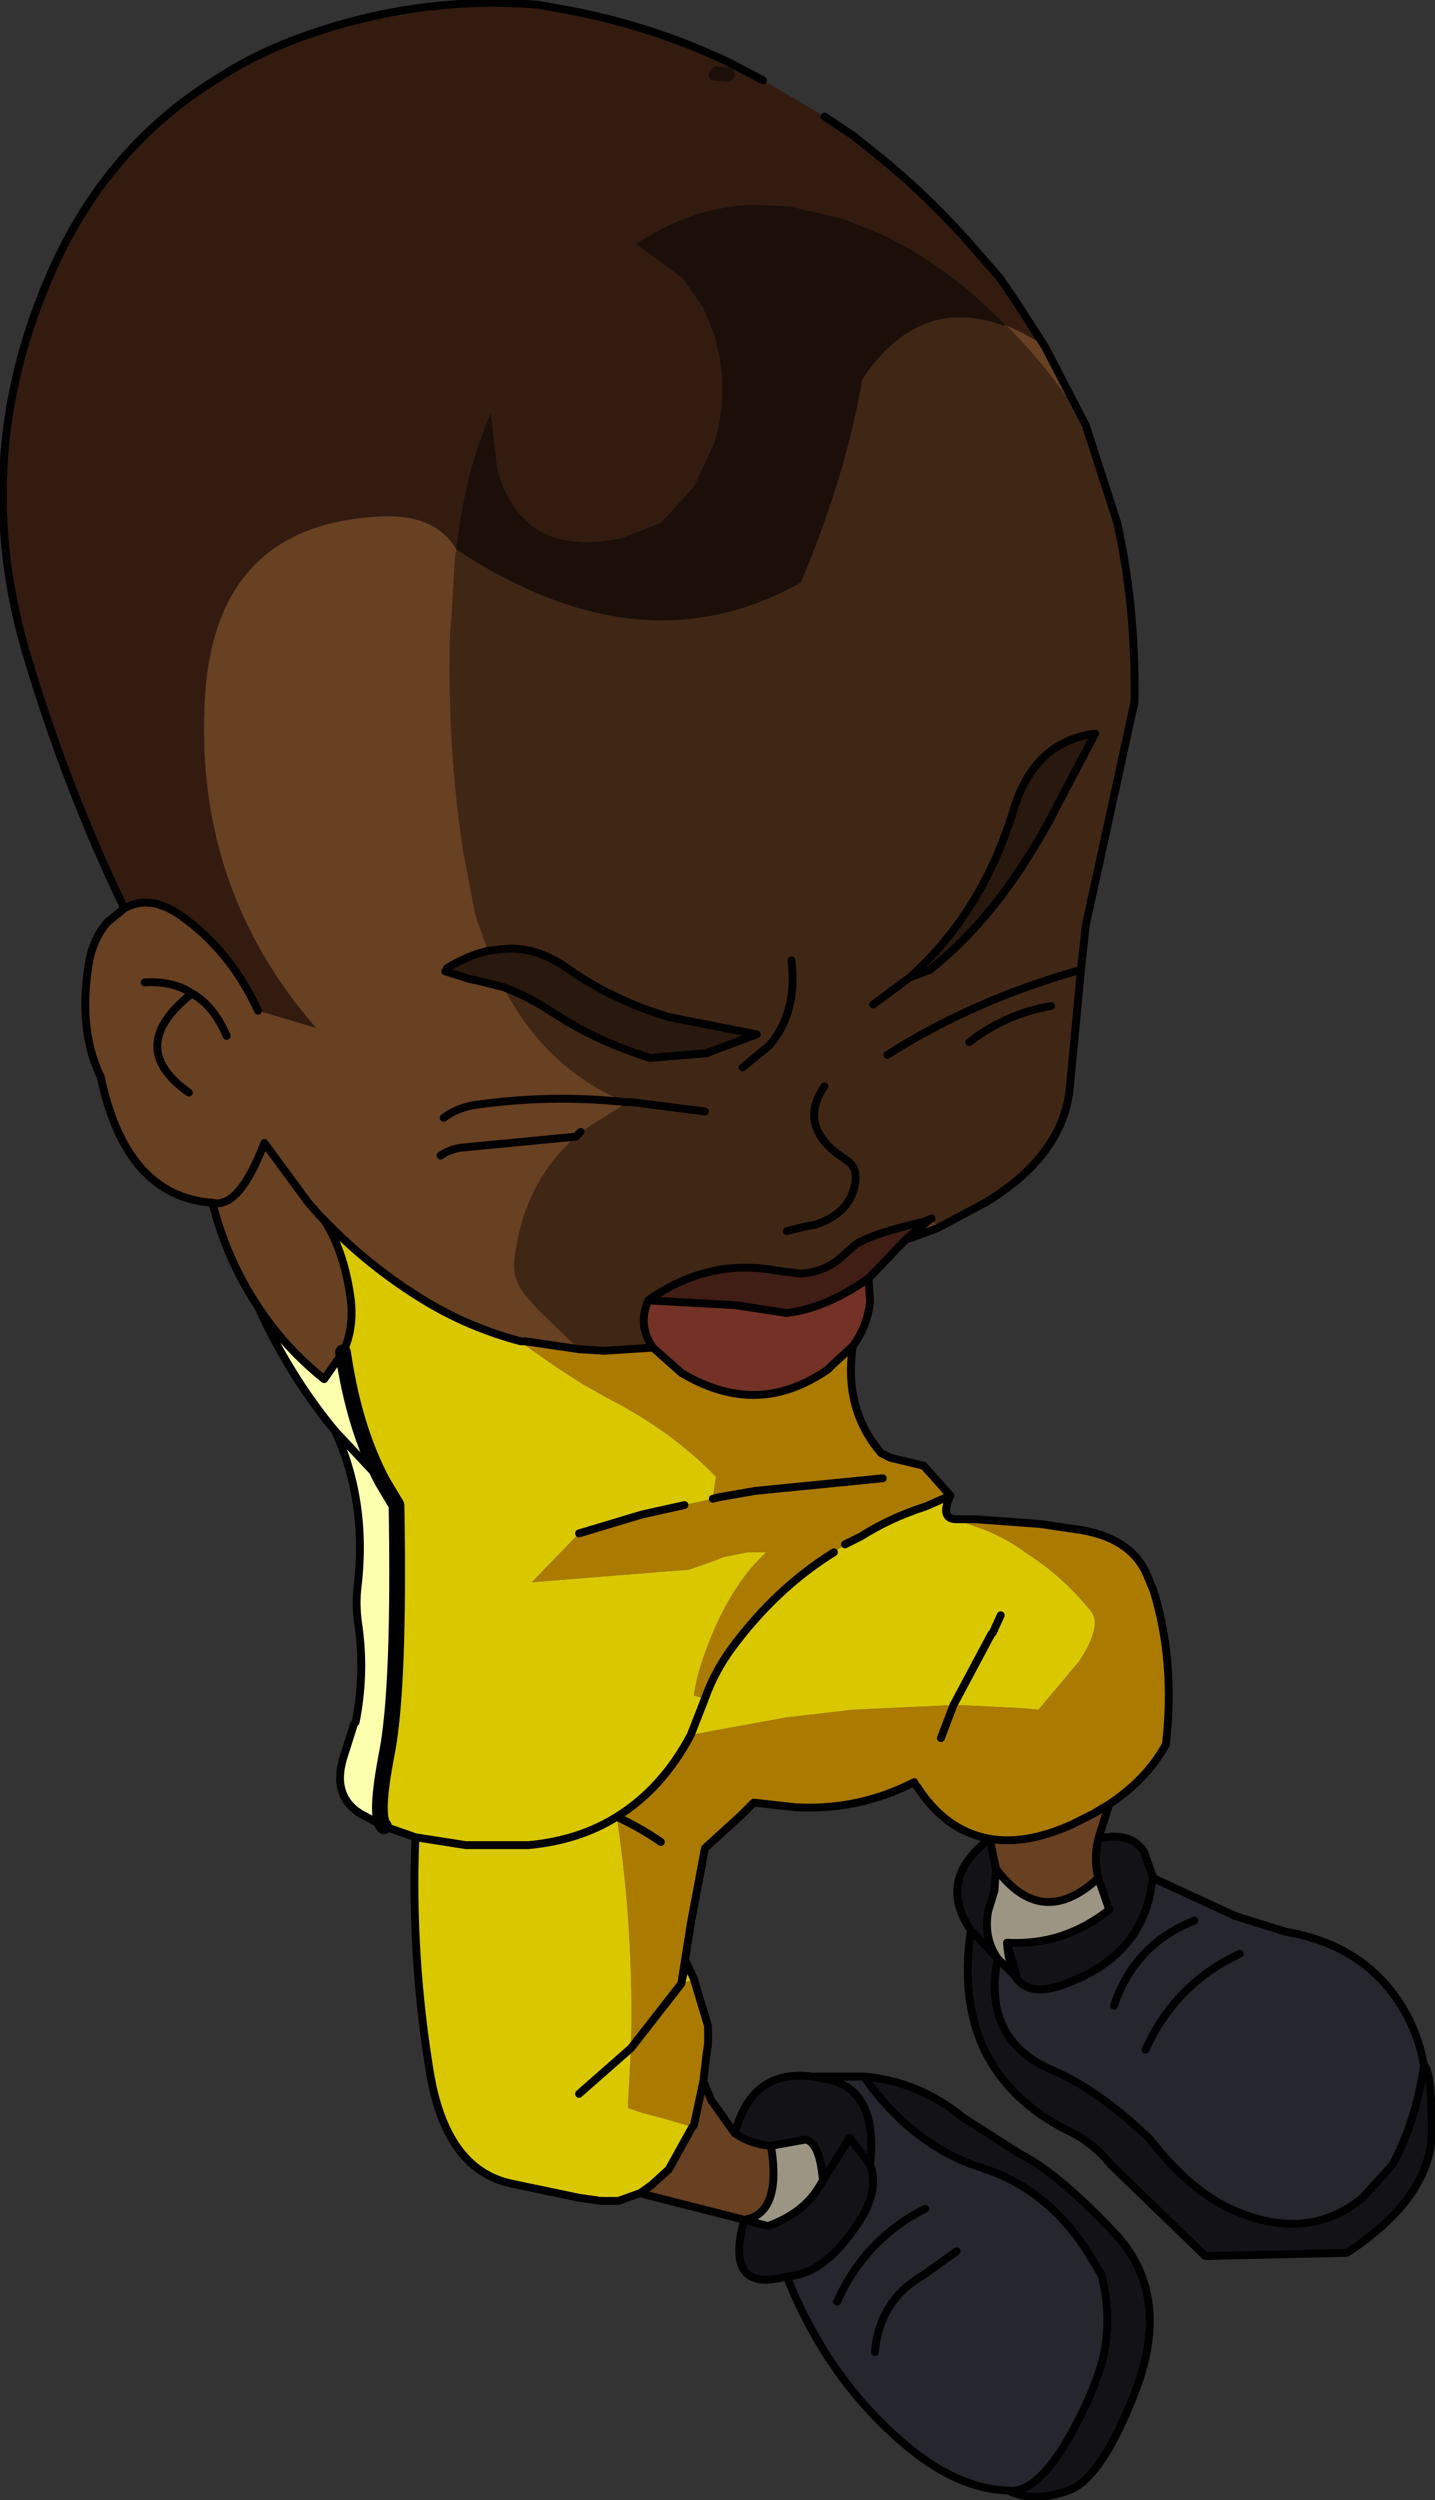 <?xml version="1.0" encoding="UTF-8" standalone="no"?>
<svg xmlns:xlink="http://www.w3.org/1999/xlink" height="79.4px" width="45.6px" xmlns="http://www.w3.org/2000/svg">
  <rect width="100%" height="100%" fill="#333333" stroke="none"/>
  <g transform="matrix(1.0, 0.0, 0.0, 1.0, -20.65, 0.1)">
    <path d="M52.6 10.2 L52.65 10.25 Q54.0 11.6 55.15 13.4 L56.15 16.5 Q56.75 19.2 56.7 22.2 L55.15 29.3 55.0 30.7 54.65 34.4 Q54.45 36.6 51.95 38.1 L50.45 38.9 50.25 38.6 50.0 38.7 Q48.1 39.15 47.75 39.5 L47.3 39.9 Q46.8 40.3 46.1 40.35 L45.3 40.25 Q43.15 39.85 41.25 41.2 40.9 42.0 41.4 42.7 L39.85 42.8 39.05 42.75 37.75 41.5 37.35 41.05 Q36.9 40.5 37.0 39.85 37.3 37.45 38.95 36.0 L39.1 35.85 40.6 34.9 40.5 34.9 Q37.95 33.8 36.65 31.25 37.45 31.55 38.2 32.05 39.5 32.9 41.0 33.4 L41.3 33.5 43.1 33.35 44.7 32.75 41.9 32.2 Q40.1 31.65 38.75 30.7 37.65 29.9 36.55 30.05 L36.15 30.1 35.75 28.95 35.35 26.85 Q34.85 23.45 34.95 20.0 L35.0 19.45 35.1 17.65 35.15 17.35 Q41.05 21.25 46.1 18.4 47.55 14.95 48.05 11.95 49.85 9.25 52.55 10.25 L52.6 10.2 M43.05 35.2 L40.7 34.9 40.6 34.9 40.7 34.9 43.05 35.2 M54.05 31.85 Q52.6 32.1 51.45 33.0 52.6 32.1 54.05 31.85 M48.85 33.4 Q51.6 31.65 55.0 30.7 51.6 31.65 48.85 33.4 M49.55 30.95 L50.2 30.7 Q52.3 29.05 53.95 26.05 L55.45 23.2 Q53.5 23.45 52.85 25.65 51.85 28.9 49.55 30.95 L48.4 31.8 49.55 30.95 M45.8 30.4 Q46.0 32.05 45.1 33.1 L44.25 33.8 45.1 33.1 Q46.0 32.05 45.8 30.4 M45.65 39.0 L46.25 38.85 46.55 38.8 Q47.6 38.45 47.8 37.6 47.95 37.0 47.55 36.75 L47.2 36.5 Q46.05 35.55 46.85 34.4 46.05 35.55 47.2 36.5 L47.55 36.75 Q47.95 37.0 47.8 37.6 47.6 38.45 46.55 38.8 L46.25 38.85 45.65 39.0" fill="#402715" fill-rule="evenodd" stroke="none"/>
    <path d="M35.15 17.35 Q35.4 14.95 36.25 13.0 L36.45 14.75 Q36.65 15.6 37.15 16.2 L37.55 16.6 Q38.55 17.35 40.35 17.0 L41.65 16.5 42.7 15.35 43.35 13.95 Q43.75 12.6 43.5 11.2 L43.35 10.55 43.0 9.7 42.35 8.75 40.85 7.65 Q42.65 6.45 44.6 6.4 L45.75 6.45 47.45 6.85 48.7 7.35 Q50.35 8.15 51.8 9.45 L52.6 10.2 52.55 10.25 Q49.85 9.25 48.05 11.95 47.55 14.95 46.1 18.4 41.05 21.25 35.15 17.35" fill="#1c0f09" fill-rule="evenodd" stroke="none"/>
    <path d="M52.65 10.25 L52.6 10.2 51.8 9.45 Q50.35 8.15 48.7 7.35 L47.45 6.85 45.75 6.45 44.6 6.4 Q42.65 6.45 40.85 7.65 L42.35 8.75 43.0 9.7 43.35 10.55 43.5 11.2 Q43.75 12.6 43.35 13.95 L42.7 15.35 41.65 16.5 40.35 17.0 Q38.55 17.35 37.55 16.6 L37.15 16.2 Q36.65 15.6 36.45 14.75 L36.25 13.0 Q35.4 14.95 35.15 17.35 34.5 16.25 32.85 16.3 27.35 16.5 27.15 22.35 26.9 28.2 30.7 32.55 L28.85 32.0 Q27.95 30.05 26.35 28.95 25.4 28.3 24.6 28.75 22.75 24.9 21.5 20.7 19.7 14.65 22.15 8.85 23.9 4.65 27.55 2.4 28.85 1.55 30.45 1.0 34.05 -0.25 37.75 0.05 L38.3 0.15 Q41.25 0.65 43.85 1.9 L44.9 2.45 46.85 3.6 47.75 4.2 48.5 4.8 Q50.0 6.0 51.35 7.5 L52.4 8.7 52.95 9.5 53.85 10.9 Q53.25 10.5 52.65 10.25" fill="#331b10" fill-rule="evenodd" stroke="none"/>
    <path d="M52.65 10.25 Q53.25 10.5 53.85 10.9 L55.15 13.4 Q54.0 11.6 52.65 10.25 M24.6 28.75 Q25.4 28.3 26.35 28.95 27.95 30.05 28.85 32.0 L30.7 32.55 Q26.9 28.2 27.15 22.35 27.35 16.5 32.85 16.3 34.5 16.25 35.15 17.35 L35.1 17.65 35.0 19.45 34.95 20.0 Q34.85 23.45 35.35 26.85 L35.75 28.95 36.15 30.1 Q35.5 30.25 34.85 30.65 L34.8 30.75 35.6 31.0 35.85 31.05 36.65 31.25 Q37.95 33.8 40.5 34.9 L40.6 34.9 39.1 35.85 38.95 36.0 Q37.3 37.45 37.0 39.85 36.9 40.5 37.35 41.05 L37.75 41.5 39.05 42.75 37.35 42.5 37.2 42.5 Q35.5 42.05 34.05 41.15 32.35 40.1 30.95 38.65 31.6 39.65 31.8 41.2 31.9 42.1 31.55 42.85 L30.95 43.7 Q29.7 42.7 28.85 41.4 27.85 39.9 27.4 38.1 24.65 37.9 23.85 34.1 23.15 32.65 23.45 30.65 23.55 29.8 24.05 29.2 L24.6 28.75 M50.25 38.6 L50.45 38.9 49.65 39.2 49.45 39.25 49.8 38.95 50.25 38.6 M55.9 57.2 L55.55 58.3 Q55.4 58.95 55.55 59.55 53.75 61.2 52.3 59.25 L52.1 58.3 Q53.25 58.5 54.7 57.85 L55.4 57.5 55.9 57.2 M43.0 66.0 L43.25 66.6 44.0 67.65 Q44.5 68.0 45.15 68.05 45.5 70.2 44.3 70.4 L41.15 69.6 41.0 69.55 41.35 69.3 41.9 68.8 42.65 67.45 42.7 67.4 43.0 66.0 M34.65 36.6 Q34.95 36.4 35.3 36.35 L38.95 36.0 35.3 36.35 Q34.95 36.4 34.65 36.6 M30.95 38.65 L30.8 38.5 30.45 38.1 29.05 36.2 Q28.25 38.3 27.4 38.1 28.25 38.3 29.05 36.2 L30.45 38.1 30.8 38.5 30.95 38.65 M25.25 31.1 Q26.15 31.05 26.75 31.45 27.45 31.85 27.85 32.8 27.45 31.85 26.75 31.45 24.6 33.15 26.65 34.6 24.6 33.15 26.75 31.45 26.15 31.05 25.25 31.1 M34.75 35.4 Q35.15 35.1 35.7 35.0 38.1 34.65 40.5 34.9 38.1 34.65 35.7 35.0 35.15 35.1 34.75 35.4" fill="#684022" fill-rule="evenodd" stroke="none"/>
    <path d="M36.15 30.1 L36.55 30.05 Q37.65 29.9 38.75 30.7 40.1 31.65 41.9 32.2 L44.7 32.75 43.1 33.35 41.3 33.5 41.0 33.4 Q39.5 32.9 38.2 32.05 37.45 31.55 36.65 31.25 L35.85 31.05 35.6 31.0 34.8 30.75 34.85 30.65 Q35.5 30.25 36.15 30.1 M49.55 30.95 Q51.85 28.9 52.85 25.65 53.5 23.45 55.45 23.2 L53.95 26.05 Q52.3 29.05 50.2 30.7 L49.55 30.95" fill="#28180d" fill-rule="evenodd" stroke="none"/>
    <path d="M41.25 41.2 Q43.15 39.85 45.3 40.25 L46.1 40.35 Q46.8 40.3 47.3 39.9 L47.75 39.5 Q48.1 39.15 50.0 38.7 L50.25 38.6 49.8 38.95 49.45 39.25 48.25 40.5 Q46.9 41.45 45.65 41.6 L44.0 41.35 41.25 41.2" fill="#401e15" fill-rule="evenodd" stroke="none"/>
    <path d="M41.4 42.7 Q40.9 42.0 41.25 41.2 L44.0 41.35 45.65 41.6 Q46.9 41.45 48.25 40.5 L48.3 41.25 Q48.2 42.05 47.75 42.65 L47.1 43.25 46.95 43.4 Q45.85 44.15 44.75 44.2 43.55 44.25 42.3 43.5 L41.4 42.7" fill="#733225" fill-rule="evenodd" stroke="none"/>
    <path d="M39.05 42.75 L39.85 42.8 41.4 42.7 42.3 43.5 Q43.55 44.25 44.75 44.2 45.85 44.15 46.95 43.4 L47.1 43.25 47.75 42.65 Q47.45 44.65 48.65 46.05 L48.95 46.2 50.0 46.45 50.85 47.4 50.05 47.75 Q48.95 48.1 48.0 48.7 L47.5 48.95 47.15 49.2 Q45.3 50.35 43.9 52.25 43.35 53.0 43.05 53.85 L42.7 53.75 Q42.8 53.05 43.05 52.4 43.8 50.3 45.0 49.2 L44.4 49.2 43.65 49.35 43.4 49.45 42.55 49.75 37.55 50.15 39.05 48.6 41.05 48.0 42.4 47.7 43.3 47.5 43.4 46.8 Q42.0 45.35 39.95 44.3 L39.15 43.85 38.3 43.3 37.3 42.6 37.2 42.5 37.35 42.5 39.05 42.75 M51.05 48.15 L51.65 48.15 53.7 48.3 55.05 48.5 Q56.7 48.8 57.15 50.05 L57.3 50.4 Q58.0 52.65 57.7 55.3 57.1 56.4 55.9 57.2 L55.4 57.5 54.7 57.85 Q53.25 58.5 52.1 58.3 50.7 58.05 49.8 56.65 L49.75 56.6 49.7 56.5 Q47.95 57.4 45.95 57.3 L44.6 57.15 44.2 57.55 43.05 58.6 42.6 61.0 42.3 62.9 40.7 64.95 42.3 62.9 42.7 62.75 42.85 63.25 43.15 64.25 43.15 64.8 43.1 65.15 43.0 66.0 42.7 67.4 42.65 67.45 41.8 67.2 41.05 67.0 40.6 66.85 40.7 64.95 Q40.8 61.25 40.25 57.6 41.7 56.7 42.6 55.0 L45.6 54.45 47.75 54.2 50.95 54.05 51.1 54.05 53.1 54.15 53.65 54.2 54.95 52.65 Q55.7 51.5 55.3 51.05 54.4 49.95 53.3 49.25 52.5 48.65 51.55 48.35 L51.05 48.15 M48.7 46.85 L44.65 47.25 43.5 47.45 43.3 47.5 43.5 47.45 44.65 47.25 48.7 46.85 M50.55 55.1 L50.95 54.05 50.55 55.1 M41.65 58.4 Q41.0 57.95 40.25 57.6 41.0 57.95 41.65 58.4" fill="#ab7a00" fill-rule="evenodd" stroke="none"/>
    <path d="M50.85 47.4 Q50.5 48.15 51.05 48.15 L51.55 48.35 Q52.5 48.65 53.3 49.25 54.4 49.95 55.3 51.05 55.7 51.5 54.95 52.65 L53.65 54.2 53.1 54.15 51.1 54.05 50.95 54.05 52.15 51.8 52.2 51.75 52.45 51.2 52.2 51.75 52.15 51.8 50.95 54.05 47.75 54.2 45.6 54.45 42.6 55.0 43.05 53.85 42.6 55.0 Q41.7 56.7 40.25 57.6 39.05 58.35 37.45 58.5 L35.45 58.5 33.85 58.25 32.85 57.9 Q32.55 57.6 32.95 55.55 33.35 53.45 33.25 47.7 L32.8 46.95 Q31.9 45.25 31.55 42.85 31.9 42.1 31.8 41.2 31.6 39.65 30.95 38.65 32.35 40.1 34.05 41.15 35.5 42.05 37.2 42.5 L37.3 42.6 38.3 43.3 39.15 43.85 39.95 44.3 Q42.0 45.35 43.4 46.8 L43.3 47.5 42.4 47.7 41.05 48.0 39.05 48.6 37.55 50.15 42.55 49.75 43.4 49.45 43.65 49.35 44.4 49.2 45.0 49.2 Q43.8 50.3 43.05 52.4 42.8 53.05 42.7 53.75 L43.05 53.85 Q43.35 53.0 43.9 52.25 45.3 50.35 47.15 49.2 L47.5 48.95 48.0 48.7 Q48.95 48.1 50.05 47.75 L50.85 47.4 M42.3 62.9 L42.45 62.2 42.7 62.75 42.3 62.9 M41.0 69.55 L40.3 69.8 39.95 69.8 39.75 69.8 39.05 69.7 36.9 69.25 Q34.8 68.8 34.3 65.65 33.7 61.95 33.85 58.25 L35.45 58.5 37.45 58.5 Q39.05 58.35 40.25 57.6 40.8 61.25 40.7 64.95 L40.6 66.85 41.05 67.0 41.8 67.2 42.65 67.45 41.9 68.8 41.35 69.3 41.0 69.55 M39.05 66.4 L40.7 64.95 39.05 66.4" fill="#d9c800" fill-rule="evenodd" stroke="none"/>
    <path d="M32.85 57.9 L32.1 57.5 Q31.15 56.9 31.6 55.6 L31.9 54.65 31.95 54.6 Q32.25 53.1 32.05 51.6 31.95 51.0 32.0 50.4 32.35 47.65 31.3 45.35 29.85 43.6 28.85 41.4 29.7 42.7 30.95 43.7 L31.55 42.85 Q31.9 45.25 32.8 46.95 L33.25 47.7 Q33.35 53.45 32.95 55.55 32.55 57.6 32.85 57.9 M32.8 46.95 L31.3 45.35 32.8 46.95" fill="#fcffae" fill-rule="evenodd" stroke="none"/>
    <path d="M57.3 59.55 L59.9 60.75 61.5 61.25 Q63.85 61.65 65.05 63.4 65.7 64.35 65.9 65.5 65.65 67.25 64.9 68.65 L63.95 69.7 Q62.3 71.05 60.1 70.2 58.6 69.65 57.2 67.85 55.6 66.3 54.1 65.65 51.85 64.7 52.35 62.1 L52.9 62.65 Q53.35 63.4 54.65 62.85 56.95 61.95 57.25 59.75 L57.3 59.55 M46.5 65.85 L48.1 65.85 Q49.65 68.05 51.85 68.75 54.05 69.45 55.35 71.65 L55.65 72.15 Q56.0 73.5 55.7 74.8 55.35 76.1 54.45 77.6 53.5 79.1 52.7 79.0 51.0 78.95 49.25 77.4 46.9 75.35 45.65 72.2 46.75 72.15 47.75 70.75 48.65 69.55 48.3 68.65 48.55 66.3 47.0 65.95 L46.5 65.85 M50.05 70.05 Q48.15 71.0 47.25 73.0 48.15 71.0 50.05 70.05 M60.05 61.95 Q58.0 62.9 57.05 65.0 58.0 62.9 60.05 61.95 M51.05 71.4 L50.0 72.15 Q48.6 72.95 48.45 74.6 48.6 72.95 50.0 72.15 L51.05 71.4 M58.6 60.9 Q56.7 61.65 56.05 63.6 56.7 61.65 58.6 60.9" fill="#26262f" fill-rule="evenodd" stroke="none"/>
    <path d="M55.55 58.3 Q56.55 58.05 57.0 58.7 L57.3 59.55 57.25 59.75 Q56.95 61.95 54.65 62.85 53.35 63.4 52.9 62.65 L52.95 62.65 52.65 61.6 Q54.45 61.7 55.9 60.55 L55.55 59.55 Q55.4 58.95 55.55 58.3 M65.9 65.5 Q66.15 65.65 66.15 67.7 66.05 69.75 63.45 71.45 L58.95 71.55 55.95 68.65 Q55.4 67.95 54.55 67.55 50.85 65.65 51.5 61.2 50.4 59.6 52.1 58.3 L52.3 59.25 52.25 59.95 52.05 60.6 Q51.9 61.45 52.35 62.1 51.85 64.7 54.1 65.65 55.6 66.3 57.2 67.85 58.6 69.65 60.1 70.2 62.3 71.05 63.95 69.7 L64.9 68.65 Q65.65 67.25 65.9 65.5 M44.0 67.65 Q44.55 65.6 46.45 65.85 L46.5 65.85 47.0 65.95 Q48.55 66.3 48.3 68.65 48.65 69.55 47.75 70.75 46.75 72.15 45.65 72.2 43.65 72.75 44.3 70.4 L45.05 70.6 Q46.15 70.2 46.65 69.4 L46.8 69.15 Q46.7 67.95 46.25 67.85 L45.15 68.05 Q44.5 68.0 44.0 67.65 M48.1 65.85 Q49.85 66.0 51.25 67.15 L53.05 68.3 Q54.25 68.9 56.05 70.8 57.85 72.7 56.8 75.65 55.7 78.6 54.6 79.0 53.45 79.4 52.7 79.0 53.5 79.1 54.45 77.6 55.35 76.1 55.7 74.8 56.0 73.5 55.65 72.15 L55.35 71.65 Q54.05 69.45 51.85 68.75 49.65 68.05 48.1 65.85 M46.8 69.15 L47.65 67.8 48.3 68.65 47.65 67.8 46.8 69.15 M51.5 61.2 L52.35 62.1 51.5 61.2" fill="#131317" fill-rule="evenodd" stroke="none"/>
    <path d="M52.3 59.25 Q53.75 61.2 55.55 59.55 L55.9 60.55 Q54.45 61.7 52.65 61.6 52.7 62.25 52.9 62.65 L52.35 62.1 Q51.9 61.45 52.05 60.6 L52.25 59.95 52.3 59.25 M44.3 70.4 Q45.5 70.2 45.15 68.05 L46.25 67.85 Q46.7 67.95 46.8 69.15 L46.65 69.4 Q46.15 70.2 45.05 70.6 L44.3 70.4" fill="#9c9584" fill-rule="evenodd" stroke="none"/>
    <path d="M53.85 10.9 L52.95 9.5 52.4 8.7 51.35 7.5 Q50.0 6.0 48.5 4.8 L47.75 4.2 46.85 3.6 M44.9 2.45 L43.85 1.9 Q41.25 0.65 38.3 0.15 L37.75 0.05 Q34.05 -0.25 30.45 1.0 28.85 1.55 27.55 2.4 23.9 4.65 22.15 8.85 19.7 14.65 21.5 20.7 22.75 24.9 24.6 28.75 25.4 28.3 26.35 28.95 27.95 30.05 28.85 32.0 M36.15 30.1 L36.55 30.05 Q37.65 29.9 38.75 30.7 40.1 31.65 41.9 32.2 L44.7 32.75 43.1 33.35 41.3 33.5 41.0 33.4 Q39.5 32.9 38.2 32.05 37.45 31.55 36.65 31.25 L35.85 31.05 35.6 31.0 34.8 30.75 M40.5 34.9 L40.6 34.9 40.7 34.9 43.05 35.2 M55.0 30.7 L55.15 29.3 56.7 22.2 Q56.75 19.2 56.15 16.5 L55.15 13.4 53.85 10.9 M51.45 33.0 Q52.6 32.1 54.05 31.85 M50.45 38.9 L51.95 38.1 Q54.45 36.6 54.65 34.4 L55.0 30.7 Q51.6 31.65 48.85 33.4 M49.55 30.95 Q51.85 28.9 52.85 25.65 53.5 23.45 55.45 23.2 L53.95 26.05 Q52.3 29.05 50.2 30.7 L49.55 30.95 48.4 31.8 M44.25 33.8 L45.1 33.1 Q46.0 32.05 45.8 30.4 M39.1 35.85 L38.95 36.0 35.3 36.35 Q34.95 36.4 34.65 36.6 M39.05 42.75 L39.85 42.8 41.4 42.7 Q40.9 42.0 41.25 41.2 43.15 39.85 45.3 40.25 L46.1 40.35 Q46.8 40.3 47.3 39.9 L47.75 39.5 Q48.1 39.15 50.0 38.7 L50.25 38.6 49.8 38.95 49.45 39.25 48.25 40.5 48.3 41.25 Q48.2 42.05 47.75 42.65 47.45 44.65 48.65 46.05 L48.95 46.2 50.0 46.45 50.85 47.4 Q50.5 48.15 51.05 48.15 L51.65 48.15 53.7 48.3 55.05 48.5 Q56.7 48.8 57.15 50.05 L57.3 50.4 Q58.0 52.65 57.7 55.3 57.1 56.4 55.9 57.2 L55.55 58.3 Q56.55 58.05 57.0 58.7 L57.3 59.55 59.9 60.75 61.5 61.25 Q63.85 61.65 65.05 63.4 65.7 64.35 65.9 65.5 66.15 65.65 66.15 67.7 66.05 69.75 63.45 71.45 L58.95 71.55 55.95 68.65 Q55.4 67.95 54.55 67.55 50.85 65.65 51.5 61.2 50.4 59.6 52.1 58.3 50.7 58.05 49.8 56.65 L49.75 56.6 49.7 56.5 Q47.95 57.4 45.95 57.3 L44.6 57.15 44.2 57.55 43.05 58.6 42.6 61.0 42.3 62.9 42.45 62.2 42.7 62.75 42.85 63.25 43.15 64.25 43.15 64.8 43.1 65.15 43.0 66.0 43.25 66.6 44.0 67.65 Q44.55 65.6 46.45 65.85 L46.5 65.85 48.1 65.85 Q49.85 66.0 51.25 67.15 L53.05 68.3 Q54.25 68.9 56.05 70.8 57.85 72.7 56.8 75.65 55.7 78.6 54.6 79.0 53.45 79.4 52.7 79.0 51.0 78.95 49.25 77.4 46.9 75.35 45.65 72.2 43.65 72.75 44.3 70.4 L41.15 69.6 41.0 69.55 40.3 69.8 39.95 69.8 39.75 69.8 39.05 69.7 36.9 69.25 Q34.8 68.8 34.3 65.65 33.7 61.95 33.85 58.25 L32.85 57.9 32.1 57.5 Q31.15 56.9 31.6 55.6 L31.9 54.65 M50.45 38.9 L49.65 39.2 49.45 39.25 M31.95 54.6 Q32.25 53.1 32.05 51.6 31.95 51.0 32.0 50.4 32.35 47.65 31.3 45.35 29.85 43.6 28.85 41.4 27.85 39.9 27.4 38.1 24.65 37.9 23.85 34.1 23.15 32.65 23.45 30.65 23.55 29.8 24.05 29.2 L24.6 28.75 M46.85 34.4 Q46.05 35.55 47.2 36.5 L47.55 36.75 Q47.95 37.0 47.8 37.6 47.6 38.45 46.55 38.8 L46.25 38.85 45.65 39.0 M41.4 42.7 L42.3 43.5 Q43.55 44.25 44.75 44.2 45.85 44.15 46.95 43.4 L47.1 43.25 47.75 42.65 M41.25 41.2 L44.0 41.35 45.65 41.6 Q46.9 41.45 48.25 40.5 M42.4 47.7 L41.05 48.0 39.05 48.6 M43.05 53.85 Q43.35 53.0 43.9 52.25 45.3 50.35 47.15 49.2 M47.5 48.95 L48.0 48.7 Q48.95 48.1 50.05 47.75 L50.85 47.4 M37.2 42.5 Q35.5 42.05 34.05 41.15 32.35 40.1 30.95 38.65 31.6 39.65 31.8 41.2 31.9 42.1 31.55 42.85 L30.95 43.7 Q29.7 42.7 28.85 41.4 M43.3 47.5 L43.5 47.45 44.65 47.25 48.7 46.85 M34.85 30.65 Q35.5 30.25 36.15 30.1 M40.5 34.9 Q38.1 34.65 35.7 35.0 35.15 35.1 34.75 35.4 M27.85 32.8 Q27.45 31.85 26.75 31.45 24.6 33.15 26.65 34.6 M26.75 31.45 Q26.15 31.05 25.25 31.1 M27.4 38.1 Q28.25 38.3 29.05 36.2 L30.45 38.1 30.8 38.5 30.95 38.65 M37.2 42.5 L37.35 42.5 39.05 42.75 M31.3 45.35 L32.8 46.95 M40.25 57.6 Q39.05 58.35 37.45 58.5 L35.45 58.5 33.85 58.25 M52.35 62.1 Q51.85 64.7 54.1 65.65 55.6 66.3 57.2 67.85 58.6 69.65 60.1 70.2 62.3 71.05 63.95 69.7 L64.9 68.65 Q65.65 67.25 65.9 65.5 M50.95 54.05 L52.15 51.8 52.2 51.75 52.45 51.2 M55.55 59.55 Q55.4 58.95 55.55 58.3 M55.55 59.55 Q53.75 61.2 52.3 59.25 L52.25 59.95 52.05 60.6 Q51.9 61.45 52.35 62.1 L52.9 62.65 Q52.7 62.25 52.65 61.6 54.45 61.7 55.9 60.55 L55.55 59.55 M52.1 58.3 L52.3 59.25 M55.9 57.2 L55.4 57.5 54.7 57.85 Q53.25 58.5 52.1 58.3 M52.9 62.65 Q53.35 63.4 54.65 62.85 56.95 61.95 57.25 59.75 L57.3 59.55 M50.95 54.05 L50.55 55.1 M43.05 53.85 L42.6 55.0 Q41.7 56.7 40.25 57.6 41.0 57.95 41.65 58.4 M46.5 65.85 L47.0 65.95 Q48.55 66.3 48.3 68.65 48.65 69.55 47.75 70.75 46.75 72.15 45.65 72.2 M42.3 62.9 L40.7 64.95 39.05 66.4 M42.65 67.45 L42.7 67.4 43.0 66.0 M45.15 68.05 Q45.5 70.2 44.3 70.4 L45.05 70.6 Q46.15 70.2 46.65 69.4 L46.8 69.15 Q46.7 67.95 46.25 67.85 L45.15 68.05 Q44.5 68.0 44.0 67.65 M42.65 67.45 L41.9 68.8 41.35 69.3 41.0 69.55 M47.25 73.0 Q48.15 71.0 50.05 70.05 M48.3 68.65 L47.65 67.8 46.8 69.15 M57.05 65.0 Q58.0 62.9 60.05 61.95 M52.65 61.6 L52.95 62.65 52.9 62.65 M48.1 65.85 Q49.65 68.05 51.85 68.75 54.05 69.45 55.35 71.65 L55.65 72.15 Q56.0 73.5 55.7 74.8 55.35 76.1 54.45 77.6 53.5 79.1 52.7 79.0 M52.35 62.1 L51.5 61.2 M56.05 63.6 Q56.7 61.65 58.6 60.9 M48.45 74.6 Q48.6 72.95 50.0 72.15 L51.05 71.4" fill="none" stroke="#000000" stroke-linecap="round" stroke-linejoin="round" stroke-width="0.25"/>
    <path d="M31.55 42.85 Q31.9 45.25 32.8 46.95 L33.25 47.7 Q33.35 53.45 32.95 55.55 32.55 57.6 32.85 57.9" fill="none" stroke="#000000" stroke-linecap="round" stroke-linejoin="round" stroke-width="0.5"/>
    <path d="M43.25 2.45 Q43.05 2.25 43.35 2.0 L43.9 2.05 Q44.15 2.4 43.75 2.5 L43.25 2.45" fill="#1c0f09" fill-rule="evenodd" stroke="none"/>
  </g>
</svg>
